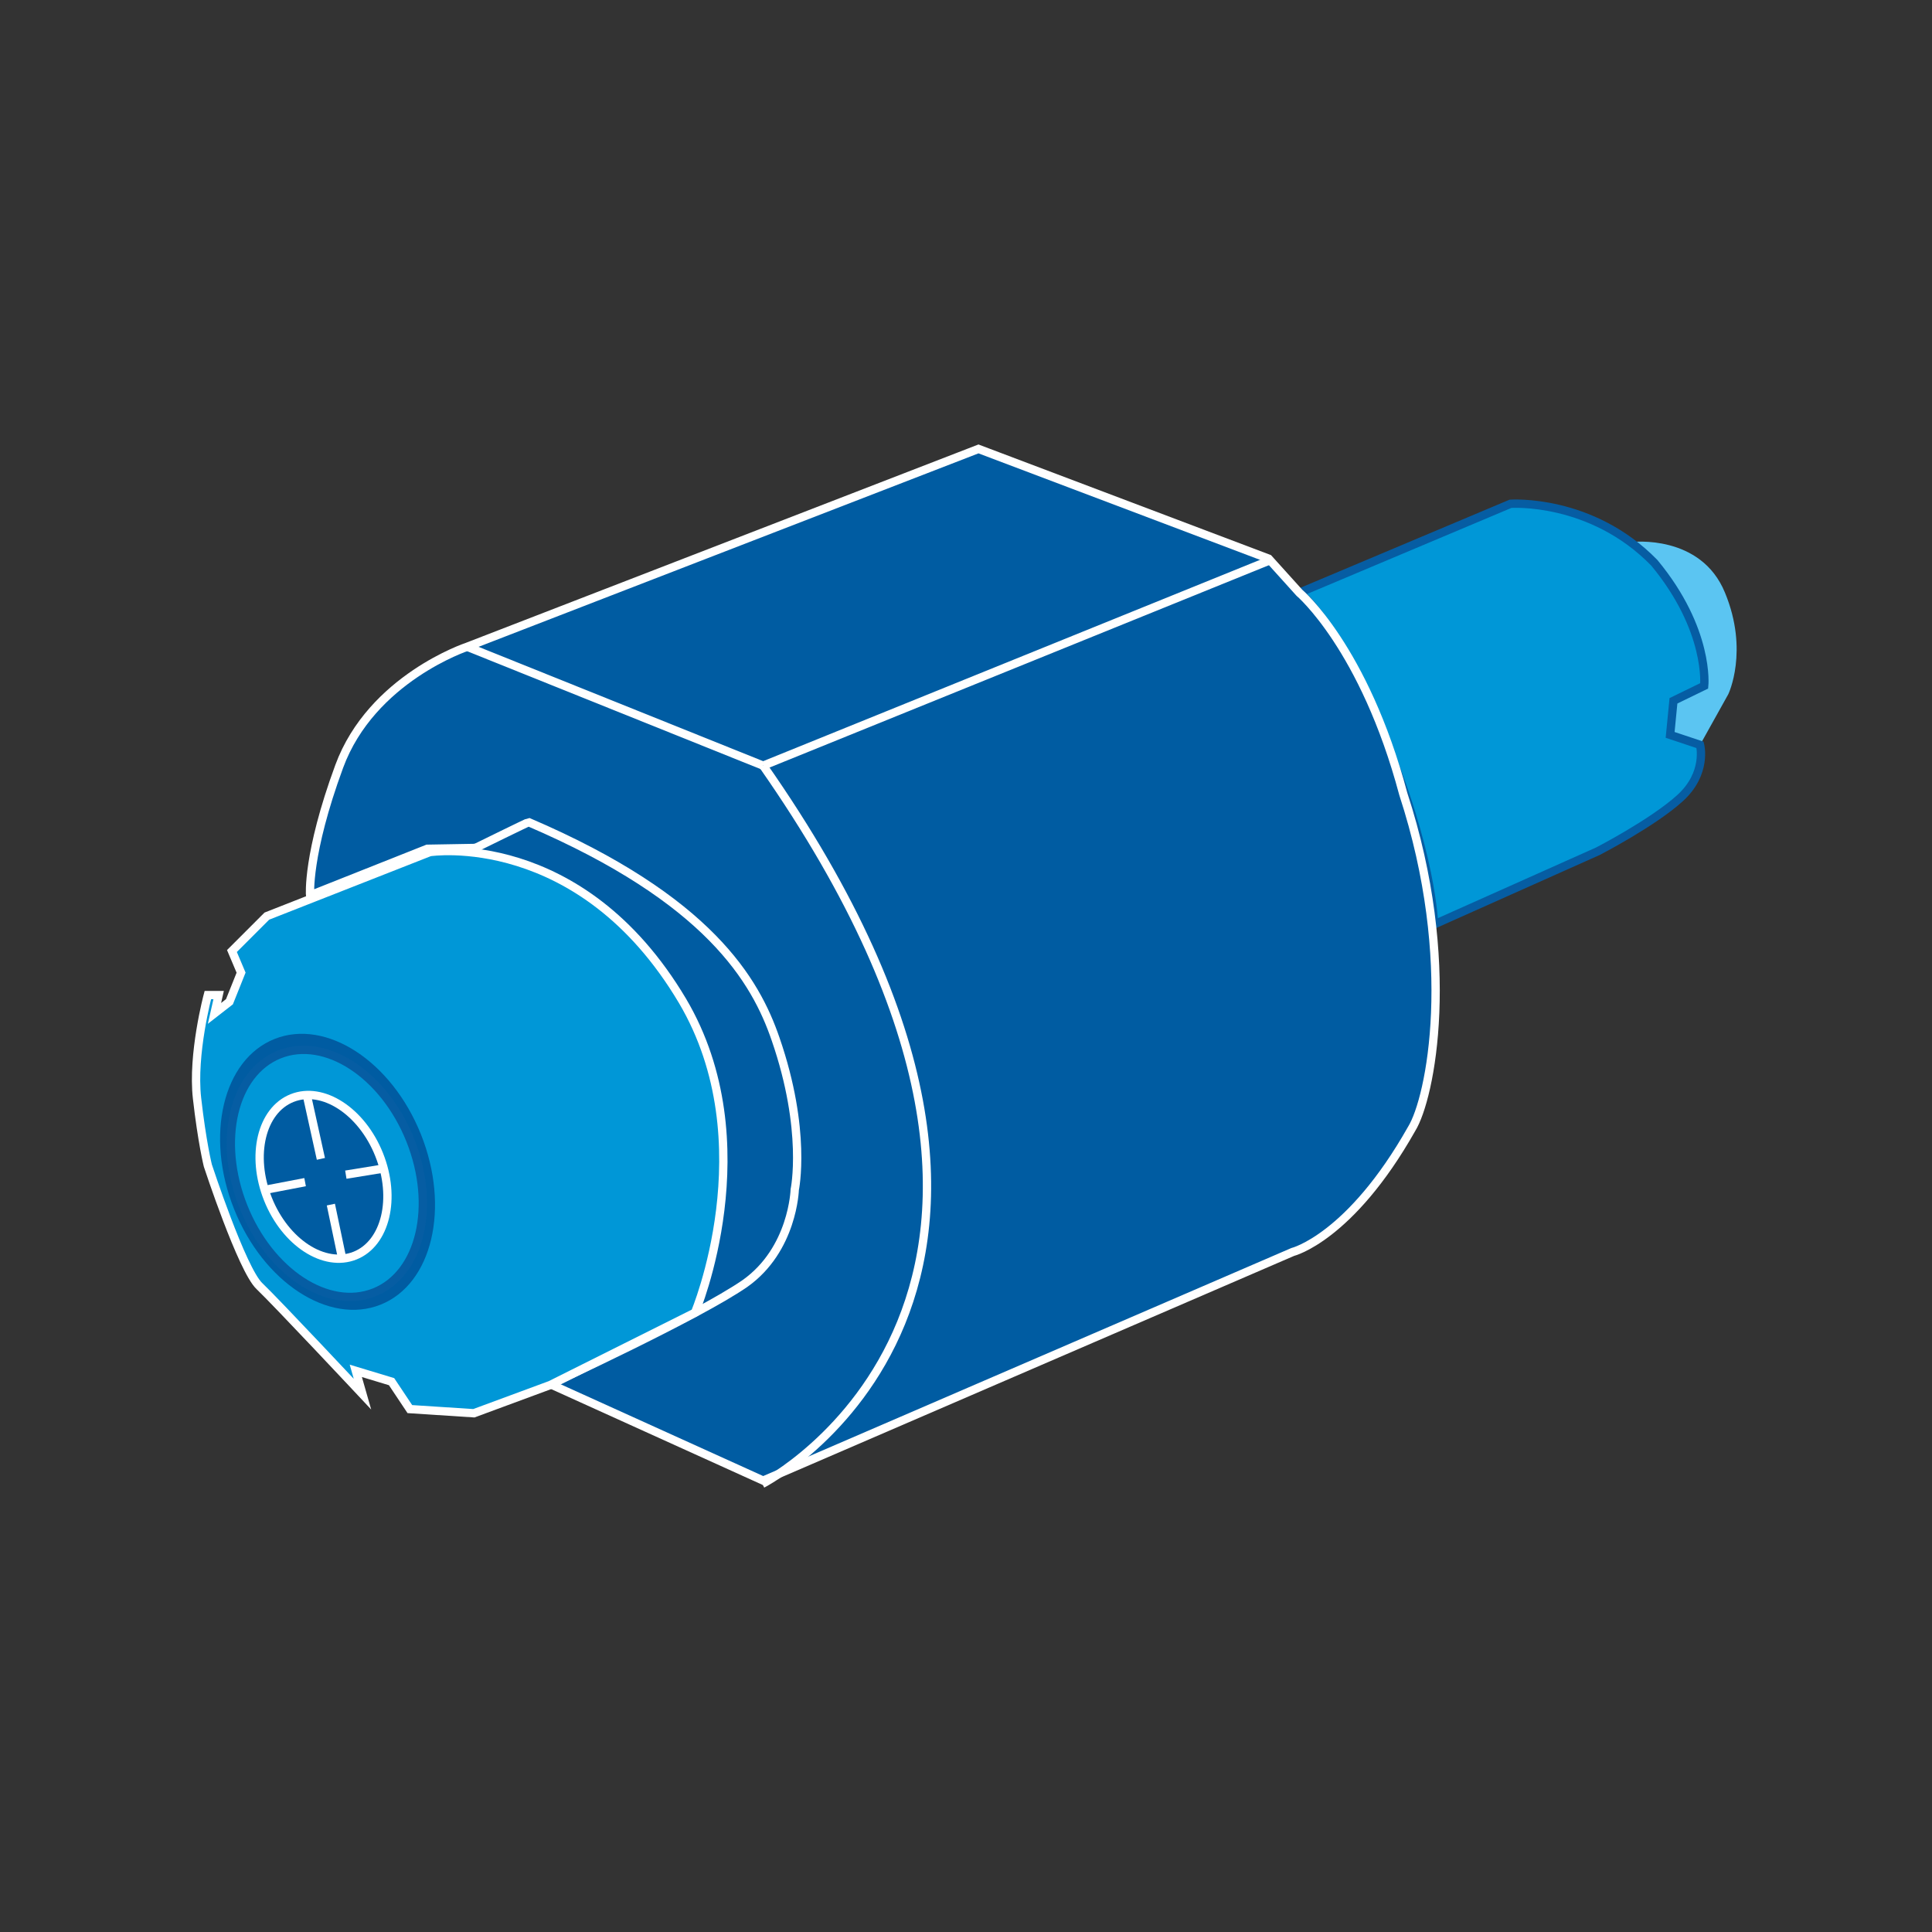 <?xml version="1.0" encoding="utf-8"?>
<!-- Generator: Adobe Illustrator 27.7.0, SVG Export Plug-In . SVG Version: 6.00 Build 0)  -->
<svg version="1.1" id="Warstwa_1" xmlns="http://www.w3.org/2000/svg" xmlns:xlink="http://www.w3.org/1999/xlink" x="0px" y="0px"
	 viewBox="0 0 232.4 232.4" style="enable-background:new 0 0 232.4 232.4;" xml:space="preserve">
<rect x="0" y="0" width="232.4" height="232.4" fill="#333333" stroke="none"/>
<style type="text/css">
	.st0{fill:#005CA2;stroke:#FFFFFF;stroke-miterlimit:10;}
	.st1{fill:#5BC5F2;}
	.st2{fill:#0097D7;stroke:#065DA3;stroke-miterlimit:10;}
	.st3{fill:none;stroke:#FFFFFF;stroke-miterlimit:10;}
	.st4{fill:#005CA2;}
	.st5{fill:#0097D7;stroke:#FFFFFF;stroke-miterlimit:10;}
</style>
<g>
	<ellipse transform="matrix(0.866 -0.5 0.5 0.866 -51.303 56.712)" class="st0" cx="80.2" cy="124.1" rx="29.7" ry="41.1"/>
	<path class="st1" d="M196.3,65.2c0,0,8.3-1,11.2,6.1c2.9,7,0.4,12.2,0.4,12.2l-3.4,6.1l-3.6-1.2l0.4-4.1l3.7-1.8
		c0,0-1.9-10.8-4.7-12.5S196.3,65.2,196.3,65.2z"/>
	<path class="st2" d="M156.3,71.3l25.4-10.7c0,0,9.7-0.7,17.3,7.1c6.7,8.1,6,14.8,6,14.8l-3.7,1.8l-0.4,4.1l3.6,1.2
		c0,0,0.9,3.4-2.4,6.4c-3.3,3-9.9,6.4-9.9,6.4l-19.7,8.8c0,0-0.2-8.7-6.3-23.1C160.1,73.7,156.3,71.3,156.3,71.3z"/>
	<path class="st0" d="M156.3,71.3l-3.7-4.1L117.7,54L56.2,77.8c0,0-11.5,3.8-15.4,14.4s-3.5,15.5-3.5,15.5l14.1-5.6l5.7-0.1
		c0,0,0.3-0.1,0.3-0.1c0,0,6.1-3,6.2-3c21.7,9.3,27.3,19.1,29.7,26.1c3.8,11,2.3,18.1,2.3,18.1s-0.2,7.2-6,11.3
		c-5.8,4-23.4,12.1-23.4,12.1l25.6,11.6l63.7-27.5c0,0,6.9-1.7,14.3-14.8c2.3-3.7,5.6-20.1-1-40.3C164.1,77.9,156.3,71.3,156.3,71.3
		z"/>
	<line class="st3" x1="56.2" y1="77.8" x2="91.8" y2="92.1"/>
	<line class="st3" x1="153" y1="67.3" x2="91.8" y2="92.1"/>
	<path class="st3" d="M91.7,178.5c0,0,44.5-22.9,0.1-86.4"/>
	<path class="st5" d="M51.7,102.5l-19.6,7.7l-4.2,4.2l1.1,2.6l-1.4,3.5l-1.8,1.4l0.5-2.2H25c0,0-1.9,7.1-1.3,12.4s1.3,8.1,1.3,8.1
		s4.1,12.5,6.2,14.5s12.4,13,12.4,13l-0.8-2.8l4.3,1.3l2.2,3.3l7.7,0.5l9.2-3.4l17.4-8.7c0,0,8.6-20.4-1.5-37.5
		C69.8,99.7,51.7,102.5,51.7,102.5z"/>
	<ellipse transform="matrix(0.929 -0.371 0.371 0.929 -49.476 24.679)" class="st4" cx="39.4" cy="140.9" rx="12.1" ry="17.2"/>
	<ellipse transform="matrix(0.929 -0.371 0.371 0.929 -49.541 24.645)" class="st2" cx="39.3" cy="141.1" rx="10.8" ry="15.4"/>
	<ellipse transform="matrix(0.929 -0.371 0.371 0.929 -49.717 24.541)" class="st0" cx="38.9" cy="141.5" rx="7.2" ry="10.2"/>
	<line class="st3" x1="36.9" y1="131.7" x2="38.6" y2="139.4"/>
	<line class="st3" x1="41.1" y1="151.1" x2="39.8" y2="144.9"/>
	<line class="st3" x1="32" y1="143.1" x2="36.7" y2="142.2"/>
	<line class="st3" x1="45.9" y1="140.6" x2="41.6" y2="141.3"/>
</g>
</svg>
